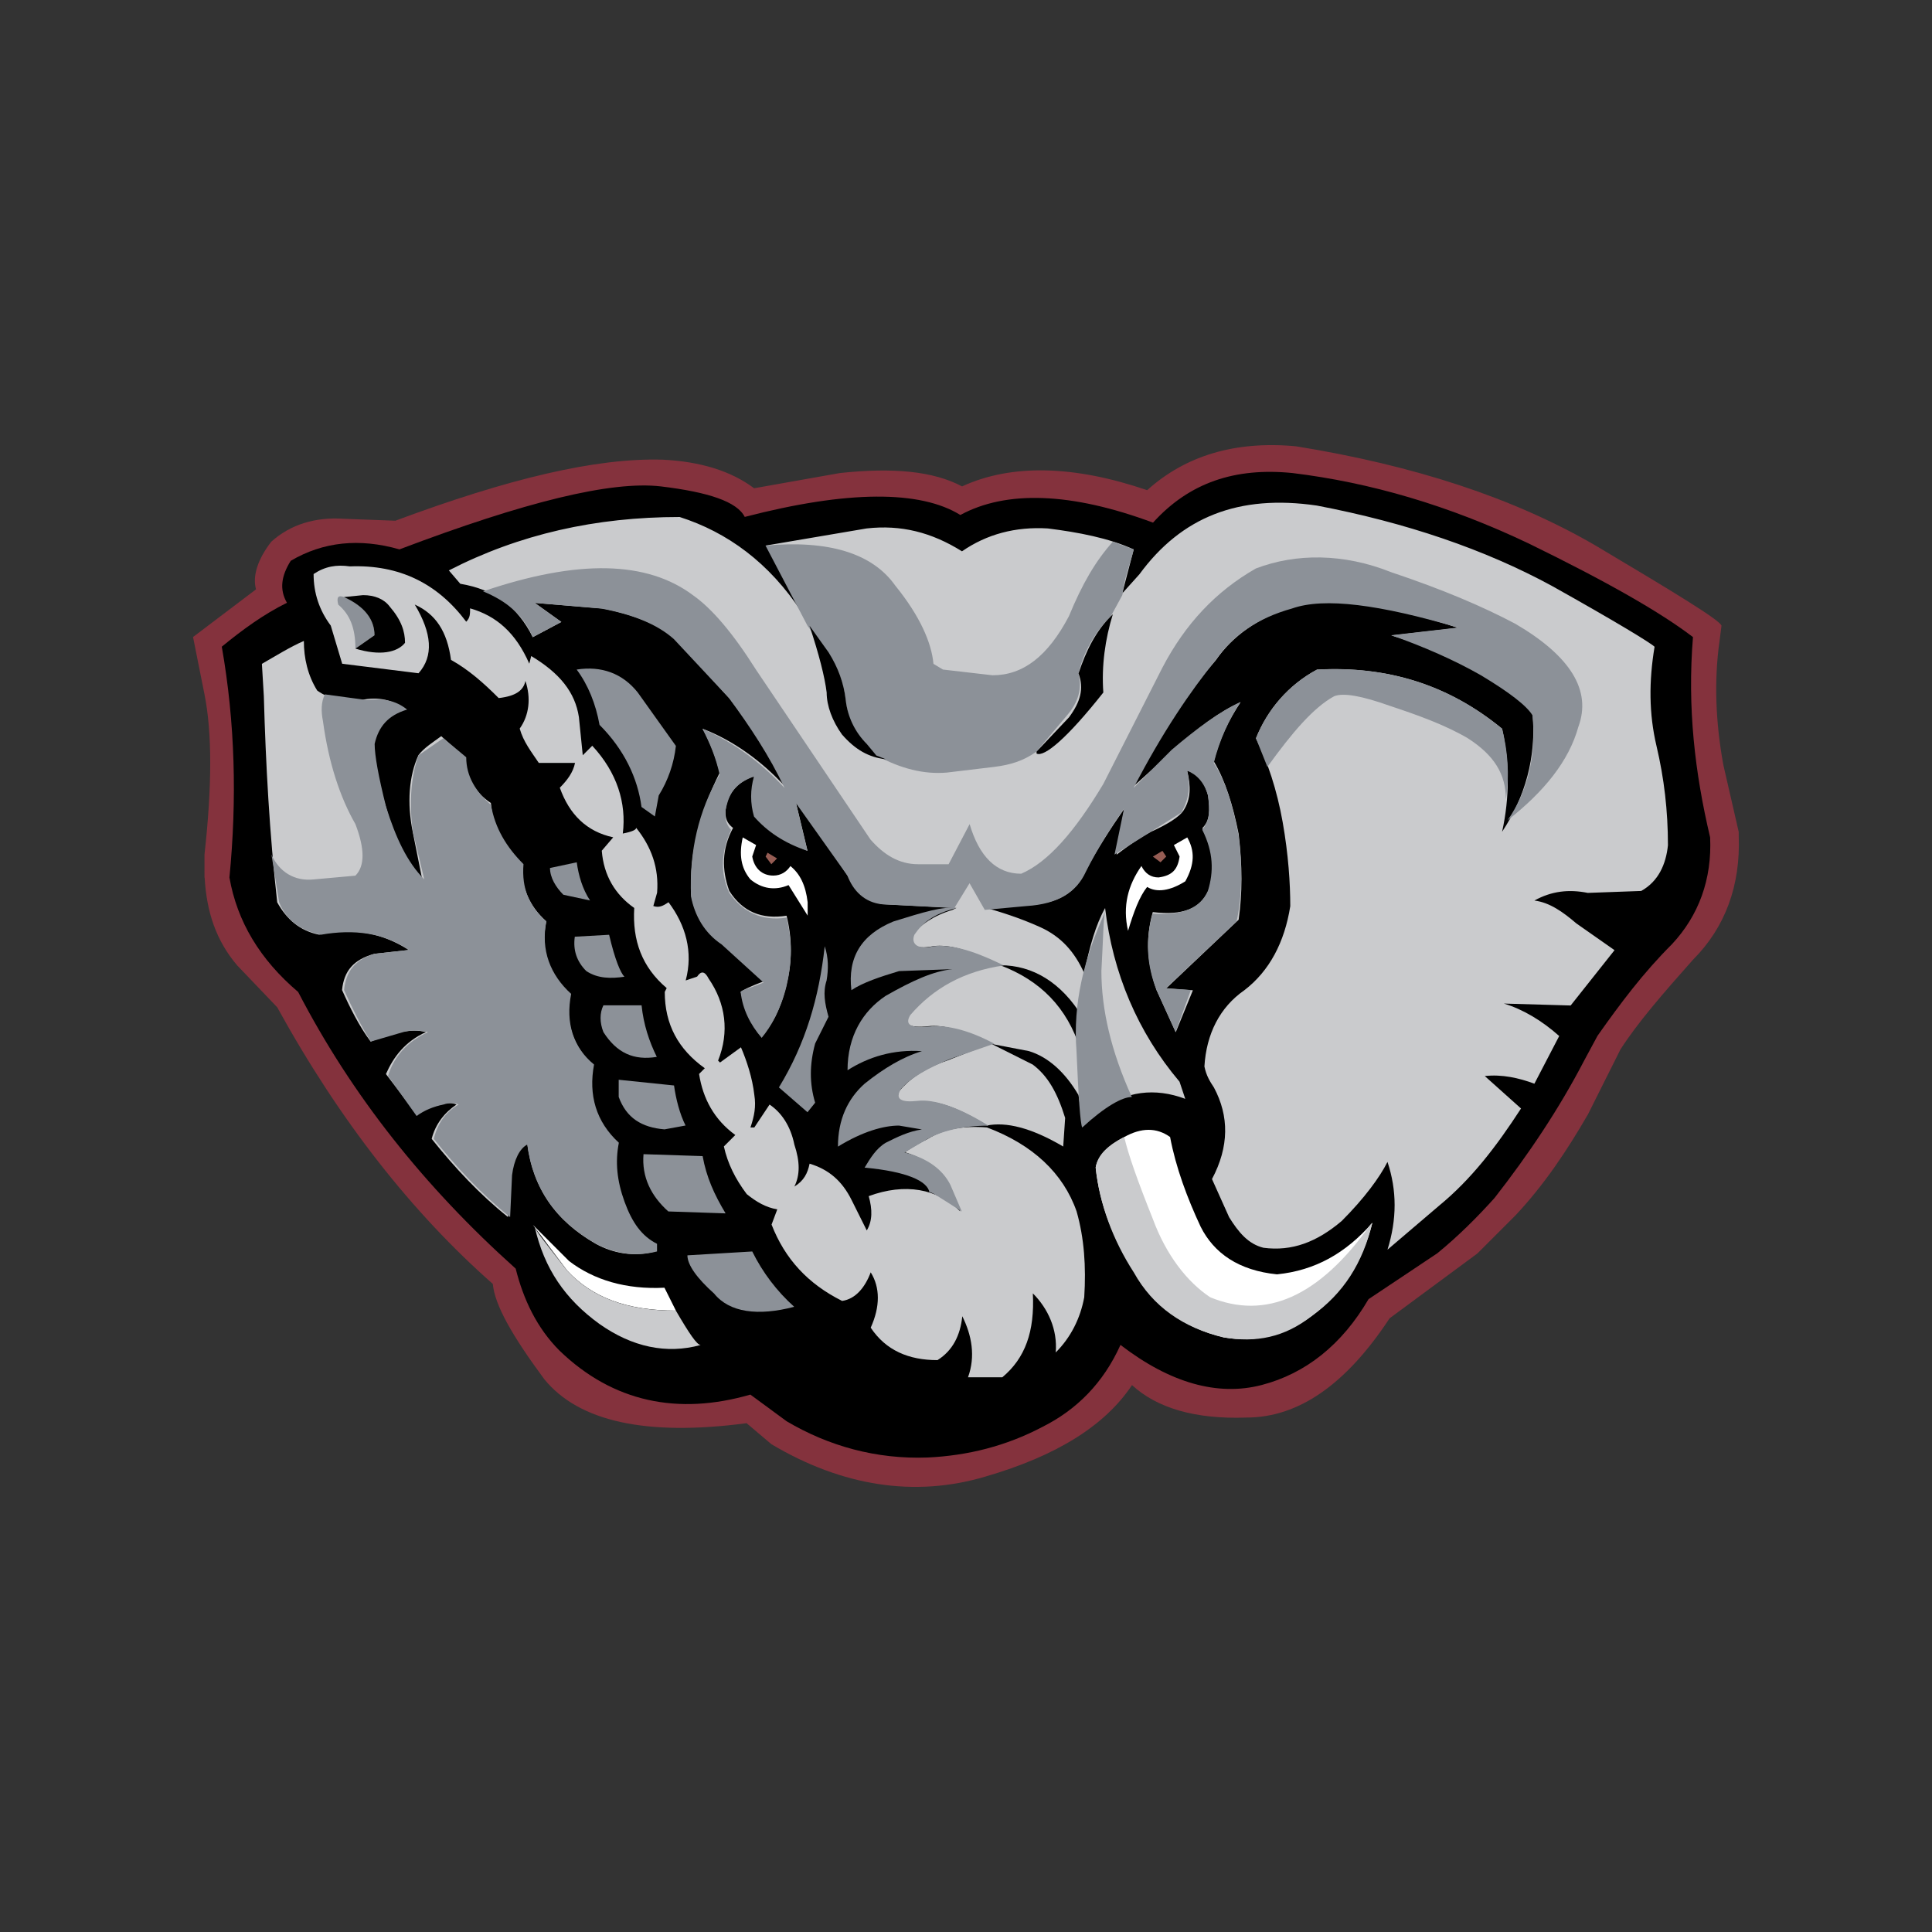 <?xml version="1.0" encoding="utf-8"?>
<!-- Generator: Adobe Illustrator 19.0.0, SVG Export Plug-In . SVG Version: 6.00 Build 0)  -->
<svg version="1.1" id="图层_1" xmlns="http://www.w3.org/2000/svg" xmlns:xlink="http://www.w3.org/1999/xlink" x="0px" y="0px"
	 width="2500px" height="2500px" viewBox="994 -994 2500 2500" style="enable-background:new 994 -994 2500 2500;"
	 xml:space="preserve">
<rect x="994" y="-994" width="2500" height="2500" fill="#333333" stroke="none"/>
<style type="text/css">
	.st0{fill:#84323D;}
	.st1{fill:#CACBCD;}
	.st2{fill:#8C9198;}
	.st3{fill:#FFFFFF;}
	.st4{fill:#965D54;}
</style>
<g>
	<path class="st0" d="M1258.8,141.5c2.5,44.5,14.8,81.5,42,113.6l51.9,54.3c81.5,148.1,175.3,266.6,279,358
		c2.5,27.2,24.7,66.6,66.7,123.4c44.4,54.3,130.8,74.1,261.7,56.8l32.1,27.2c91.3,54.3,185.2,69.1,276.5,42
		c93.8-27.2,155.6-66.7,190.1-118.5c32.1,29.6,81.5,44.4,148.1,42c66.7,0,128.4-42,185.2-128.4l113.6-83.9l49.4-49.4
		c37.1-39.5,66.7-83.9,93.8-130.8l42-83.9c22.2-34.5,54.3-71.6,93.8-116c41.9-42,61.7-96.3,59.2-160.5v-4.9L3224-4.2
		c-9.9-54.3-12.3-108.6-4.9-160.5l2.5-19.7c-2.5-7.4-59.3-42-163-103.7c-106.2-61.7-234.6-103.7-387.6-128.4
		c-79-7.4-143.2,12.3-192.6,56.8c-93.8-32.1-175.3-34.5-239.5-4.9c-37-19.7-88.9-24.7-158-17.3l-111.1,19.7
		c-29.6-22.2-69.1-34.6-118.5-37c-86.4-2.5-200,24.7-345.7,79l-66.7-2.5c-37-2.5-69.1,7.4-93.8,29.6c-17.3,22.2-24.7,44.4-19.8,61.7
		l-81.5,61.7l14.8,74.1c9.9,49.4,9.9,118.5,0,207.4V141.5L1258.8,141.5z"/>
	<path d="M1281-157.2c17.3,98.8,19.7,197.5,9.9,298.7c9.9,56.8,39.5,106.2,88.9,148.1c69.1,133.3,163,251.8,281.5,358
		c9.9,39.5,27.2,76.6,56.8,106.2c69.1,66.6,153.1,83.9,246.9,56.8l46.9,34.5c54.3,32.1,116,49.4,182.7,46.9
		c51.9-2.5,101.2-14.8,148.1-39.5c44.4-22.2,79-56.8,101.2-106.2c64.2,49.4,125.9,66.7,182.7,51.9c56.8-14.8,103.7-51.9,138.3-111.1
		l88.9-59.3c27.2-22.2,51.9-46.9,74.1-71.6c44.4-56.8,83.9-116,116-177.8l17.3-32.1c29.6-42,59.2-81.5,96.3-118.5
		c34.6-37,51.9-83.9,49.4-138.2c-19.8-83.9-29.6-167.9-22.2-259.2c-42-32.1-111.1-71.6-212.3-121c-103.7-49.4-204.9-79-306.1-91.3
		c-74.1-7.4-133.3,12.3-180.3,64.2c-106.2-39.5-190.1-42-249.3-9.9c-51.8-32.1-145.7-32.1-279,2.5c-9.9-19.7-46.9-32.1-108.6-39.5
		c-64.2-7.4-175.3,19.8-338.2,81.5c-51.8-14.8-98.8-9.9-140.7,14.8c-12.3,19.7-14.8,37-4.9,54.3
		C1335.3-199.2,1308.2-179.5,1281-157.2L1281-157.2z"/>
	<path class="st1" d="M1518.1-75.8c-14.8-12.3-34.6-17.3-56.8-12.3c-19.7,2.5-39.5,0-56.8-12.3c-12.3-19.7-17.3-42-17.3-64.2
		c-17.3,7.4-37,19.7-54.3,29.6l2.5,41.9c2.5,88.9,7.4,177.8,17.3,266.7c12.3,22.2,29.6,37,54.3,41.9c41.9-9.9,81.5-2.5,116,19.8
		l-44.4,4.9c-27.2,7.4-39.5,22.2-42,46.9c9.9,22.2,22.2,46.9,37,66.7c12.3-5,27.2-9.9,39.5-12.3c12.3-2.5,22.2-2.5,32.1,0
		c-27.1,12.3-42,32.1-51.8,54.3l39.5,51.8c9.9-4.9,19.7-9.9,32.1-12.3c7.4-2.5,14.8-2.5,19.7,0c-14.8,9.9-27.2,24.7-32.1,44.4
		c29.6,37,61.7,71.6,98.8,101.2l2.5-54.3c4.9-19.7,9.9-34.6,22.2-42c7.4,59.3,37,101.2,88.9,130.9c22.2,12.3,49.4,17.3,76.5,9.9
		v-9.9c-17.3-9.9-32.1-29.6-42-56.8c-9.9-24.7-12.3-49.4-7.4-74.1c-27.1-27.2-39.5-61.7-32.1-101.2c-24.7-24.7-34.6-54.3-29.6-91.4
		c-27.1-24.7-37-56.8-29.6-93.8c-22.2-19.8-32.1-44.5-32.1-74.1c-22.2-22.2-37-46.9-39.5-79c-22.2-14.8-32.1-34.6-34.6-59.3
		l-29.6-27.2c-9.9,7.4-22.2,14.8-29.6,24.7c-12.3,27.2-14.8,61.7-7.4,98.8l12.3,61.7c-22.2-24.7-37-56.8-46.9-93.8
		C1481,10.6,1476-16.5,1476-31.3C1481-53.5,1495.8-68.4,1518.1-75.8z"/>
	<path class="st2" d="M1868.6-28.8L1819.2-98c-19.7-24.7-46.9-34.6-79-29.6c14.8,19.8,24.7,44.4,29.6,71.6
		c32.1,32.1,49.4,69.1,54.3,106.2l17.3,12.3l5-27.2C1858.5,15.9,1866.1-6.1,1868.6-28.8L1868.6-28.8z M1740.3,121.8l-34.6,7.4
		c0,12.3,7.4,24.7,17.3,34.6l34.5,7.4C1747.7,156.3,1742.7,139,1740.3,121.8L1740.3,121.8z M1802,269.9c-5-5-12.3-22.2-19.8-54.3
		l-44.4,2.5c-2.5,17.3,2.5,32.1,14.8,44.4C1767.4,272.4,1784.7,272.4,1802,269.9L1802,269.9z M2066.1,321.7
		c-4.9-17.3-7.4-32.1-2.5-46.9c2.5-14.8,2.5-29.6-2.4-44.4c-7.4,66.7-24.7,125.9-59.3,182.7l37,32.1l9.9-12.3
		c-7.4-24.7-7.4-49.4,0-76.6L2066.1,321.7z M1824.2,306.9h-49.4c-4.9,9.9-4.9,22.2,0,34.6c17.3,27.2,39.5,37,69.1,32.1
		C1834.1,353.8,1826.7,331.6,1824.2,306.9z M1866.2,410.6l-71.6-7.4v22.2c9.9,27.2,29.6,39.5,59.3,42l27.2-5
		C1873.6,447.6,1868.6,427.9,1866.2,410.6L1866.2,410.6z"/>
	<path class="st3" d="M2448.8,477.3c-19.7,9.9-34.5,24.7-37,39.5c4.9,46.9,22.2,91.3,49.4,133.3c24.7,44.4,64.2,74.1,116,86.4
		c42,7.4,79-2.5,113.6-27.2c41.9-32.1,66.6-71.6,79-121c-34.6,39.5-74.1,61.7-123.4,66.7c-49.4-5-81.5-27.2-98.8-61.7
		c-17.3-37-32.1-76.6-39.5-116C2490.8,464.9,2471,464.9,2448.8,477.3L2448.8,477.3z"/>
	<path class="st2" d="M1903.2,502l-76.5-2.5c-2.5,29.6,9.9,54.3,32.1,74.1l74.1,2.5C1918,551.3,1908.1,529.1,1903.2,502L1903.2,502z
		 M2021.7,697c-22.5-20.2-40.9-44.5-54.3-71.6l-83.9,5c0,12.3,12.3,29.6,34.5,49.4C1937.8,704.4,1974.8,709.3,2021.7,697L2021.7,697
		z M1468.7-88.1l-54.3-7.4c-5,9.9-5,22.2-2.5,34.6c7.4,54.3,22.2,98.8,42,133.3c12.3,32.1,12.3,54.3,0,66.7l-54.3,4.9
		c-24.7,2.5-44.4-9.9-54.3-32.1l9.9,61.7c9.9,24.7,29.6,37,54.3,41.9c42-7.4,81.5-2.5,113.6,19.8l-44.4,4.9
		c-24.7,7.4-37,22.2-39.5,46.9c9.9,22.2,22.2,46.9,34.6,66.7l42-12.3c9.9-2.5,19.7-2.5,32.1,0c-27.2,12.3-44.4,32.1-51.8,56.8
		l37,51.8c9.9-7.4,22.2-12.3,34.6-14.8c7.4-2.5,14.8-2.5,19.7,0c-17.3,9.9-27.2,24.7-32.1,44.4c29.6,37,61.7,71.6,98.8,101.2
		l2.5-54.3c2.5-19.7,9.9-34.6,19.7-39.5c7.4,56.8,37,98.8,88.9,128.4c24.7,12.3,49.4,17.3,79,9.9v-9.9c-19.7-9.9-32.1-27.2-42-54.3
		c-9.9-27.2-12.3-51.8-7.4-76.5c-29.6-27.2-39.5-61.7-32.1-101.2c-27.2-22.2-37-54.3-29.6-91.4c-27.2-24.7-39.5-56.8-32.1-93.8
		c-22.2-19.8-32.1-42-29.6-74.1c-22.2-22.2-37-46.9-42-76.6c-19.8-17.3-32.1-37-32.1-61.7l-29.6-24.7l-32.1,22.2
		c-9.9,27.2-12.3,61.7-7.4,98.8l14.8,61.7c-22.2-22.2-37-54.3-49.4-93.8c-9.9-39.5-14.8-66.7-14.8-81.5c5-22.2,17.3-37,42-44.4
		C1505.7-88.1,1488.4-90.6,1468.7-88.1L1468.7-88.1z"/>
	<path class="st1" d="M2448.8,477.3c-19.7,9.9-34.5,22.2-37,39.5c4.9,46.9,22.2,93.8,49.4,135.8c24.7,44.4,64.2,71.6,116,83.9
		c42,7.4,79,0,113.6-27.2c41.9-29.6,66.6-69.1,79-121l-2.5,2.5c-66.7,93.8-135.8,123.4-207.4,93.8c-29.6-19.7-56.8-54.3-74.1-101.2
		C2466.1,534.1,2453.8,499.5,2448.8,477.3z"/>
	<path class="st3" d="M1727.9,650.1c32.1,34.5,76.5,51.8,140.7,51.8l-14.8-29.6c-49.4,2.5-91.3-9.9-123.4-34.5l-46.9-46.9
		L1727.9,650.1L1727.9,650.1z"/>
	<path class="st1" d="M1900.7,746.4c-4.9,0-14.8-14.8-32.1-44.4c-64.2,0-108.6-17.3-140.7-51.8c-24.7-32.1-39.5-49.4-42-56.8
		c12.3,54.3,39.5,93.8,83.9,125.9C1811.8,748.9,1856.3,758.7,1900.7,746.4z"/>
	<path class="st3" d="M2527.8,146.4c12.3-22.2,12.3-39.5,2.5-56.8l-17.3,9.9l7.4,14.8c-2.5,17.3-9.9,24.7-27.2,27.1
		c-9.9,0-17.3-4.9-22.2-14.8c-17.3,24.7-24.7,51.8-17.3,83.9c7.4-24.7,14.8-44.5,24.7-56.8C2490.8,161.3,2508.1,158.8,2527.8,146.4
		L2527.8,146.4z"/>
	<path class="st4" d="M2503.1,114.4l-4.9-7.4l-12.4,7.4l9.9,7.4L2503.1,114.4L2503.1,114.4z"/>
	<path class="st1" d="M2913-120.2c34.5,19.7,56.8,37,64.2,49.4c5,56.8-9.9,108.6-39.5,153.1c9.8-43.9,9.8-89.4,0-133.3
		c-69.1-56.8-148.1-81.5-239.5-76.5c-37,19.8-64.2,51.8-79,88.9c14.8,29.6,27.2,66.7,34.6,108.6c7.4,42,9.8,79,9.8,108.6
		c-7.4,46.9-27.1,83.9-59.2,108.6c-32.1,22.2-49.4,56.8-51.9,98.8c2.5,12.3,7.4,19.7,12.3,27.2c19.8,37,19.8,76.6-2.5,118.5
		l22.2,49.4c12.3,19.7,24.7,34.6,44.4,39.5c37,4.9,69.1-7.4,101.2-34.6c29.6-29.6,49.4-56.8,59.3-76.5c12.3,37,12.3,74.1,0,113.6
		l66.6-56.8c42-34.5,74.1-76.5,106.2-125.9l-46.9-42c22.2-2.5,44.4,2.5,64.2,9.9l32.1-61.7c-22.2-19.8-46.9-34.6-71.6-42l86.4,2.5
		l56.8-71.6l-49.4-34.6c-17.3-14.8-34.5-27.1-54.3-29.6c22.2-12.3,44.5-14.8,69.1-9.9l69.1-2.5c22.2-12.3,32.1-34.5,34.6-59.2
		c0-44.5-4.9-86.4-14.8-128.4c-9.9-42-9.9-83.9-2.5-128.4c-5-4.9-49.4-32.1-133.3-79c-86.4-46.9-187.6-81.5-303.7-103.7
		c-101.2-14.8-175.3,14.8-229.6,88.9l-22.2,24.7l14.8-56.8c-32.1-14.8-71.6-22.2-111.1-27.2c-41.9-2.5-79,7.4-111.1,29.6
		c-39.5-24.7-79-34.6-123.4-29.6l-130.8,22.2c7.4,2.5,24.7,32.1,46.9,86.4c-42-64.2-96.3-103.7-158-123.4
		c-108.6,0-207.4,22.2-298.7,69.1l14.8,17.3c44.4,7.4,74.1,29.6,93.8,69.1l37-19.7l-34.5-24.7l88.9,7.4c37,7.4,69.1,19.7,91.3,37
		l71.6,79c27.1,34.5,51.8,74.1,71.6,113.6c-29.6-32.1-66.7-59.2-106.2-74.1c9.9,17.3,17.3,37,22.2,56.8
		c-24.7,49.4-39.5,101.2-37,158c4.9,27.2,17.3,46.9,39.5,61.7l56.8,49.4c-19.8,7.4-29.6,12.3-32.1,14.8c5,19.8,14.8,39.5,27.2,56.8
		c12.3-12.3,24.7-34.6,32.1-66.7c7.4-29.6,7.4-59.3,0-88.9c-32.1,5-56.8-4.9-74.1-32.1c-9.9-27.2-9.9-54.3,4.9-81.5
		c-9.9-7.4-12.3-17.3-7.4-34.6c5-14.8,17.3-27.1,34.6-32.1c-2.5,17.3,0,34.6,7.4,51.9c14.8,19.7,37,34.5,61.7,44.4l-14.8-61.7
		c7.4,4.9,29.6,37,66.6,93.8c9.9,19.7,24.7,32.1,44.5,37l96.3,4.9l-5,2.5c-24.7,7.4-41.9,19.7-51.8,32.1c-5,12.3,2.5,19.8,27.2,14.8
		c19.8-2.5,46.9,4.9,79,22.2l7.4,2.5c-22.2,2.5-44.4,9.9-69.1,22.2c-22.2,12.3-42,27.2-49.4,44.5c-7.4,9.9,2.5,14.8,24.7,12.3
		c19.7-2.5,46.9,4.9,79,22.2l51.8,9.9c24.7,7.4,46.9,27.2,64.2,56.8c2.4,12.3,2.4,24.7,7.4,34.6l19.7-14.8
		c34.6-24.7,71.6-29.6,111.1-14.8l-7.4-22.2c-54.3-64.2-86.4-140.7-96.3-224.7c-12.4,22.2-19.8,49.4-27.2,83.9
		c-12.3-27.1-29.6-46.9-56.8-59.2c-27.2-12.3-51.9-19.7-69.1-24.7l54.3-4.9c37,0,61.7-14.8,74.1-44.4c14.8-27.2,32.1-54.3,49.4-79
		l-9.9,59.3c9.9-7.4,22.2-17.3,44.4-29.6c22.2-9.9,37-19.7,42-27.2c9.9-14.8,9.9-32.1,5-51.8c14.8,2.5,22.2,14.8,27.1,32.1
		c2.5,19.7,2.5,32.1-7.4,42c14.8,29.6,17.3,56.8,7.4,81.5c-9.9,22.2-32.1,32.1-71.6,27.2c-9.8,34.5-7.4,66.6,5,101.2l24.7,54.3
		l22.2-54.3l-34.6-2.4l93.8-88.9c4.9-34.6,4.9-69.1,0-111.1c-7.4-37-17.3-69.1-32.1-93.8c7.4-29.6,19.8-54.3,34.6-76.5
		c-27.2,12.3-54.3,32.1-86.4,61.7l-51.9,46.9c37-71.6,74.1-125.9,106.2-162.9c22.2-32.1,54.3-54.3,98.8-69.1
		c41.9-12.3,116-5,214.8,27.1l-86.4,9.9C2836-159.9,2875.8-142.5,2913-120.2L2913-120.2z"/>
	<path d="M2392,363.7l2.5-42c-27.2-44.5-64.2-66.7-106.2-66.7C2340.2,274.8,2374.7,309.4,2392,363.7z"/>
	<path class="st2" d="M2446.3-223.9c2.5-22.2,9.9-39.5,14.8-59.2L2434-293c-22.2,24.7-39.5,54.3-56.8,96.3
		c-27.2,51.8-59.3,76.5-98.8,76.5l-64.2-7.4l-12.3-7.4c-2.5-27.2-17.3-61.7-49.4-101.2c-29.6-42-86.4-59.2-167.9-51.8l54.3,103.7
		l27.2,37c12.3,17.3,19.8,37,22.2,59.2c2.5,22.2,9.9,42,24.7,56.8l14.8,14.8c32.1,17.3,61.7,24.7,91.4,22.2l61.7-7.4
		c19.8-2.5,37-7.4,54.3-19.7l39.5-46.9c14.8-17.3,19.8-34.5,14.8-54.3c6.9-28.1,21.4-53.7,42-74.1L2446.3-223.9L2446.3-223.9z"/>
	<path class="st1" d="M2372.3,452.6c-9.9-32.1-22.2-54.3-42-69.1l-54.3-27.2l-56.8,22.2c-29.6,9.9-49.4,24.7-61.7,39.5
		c-4.9,12.3,2.5,17.3,22.2,14.8c22.2-5,51.8,4.9,91.3,29.6c24.7-4.9,56.8,2.5,98.8,27.2L2372.3,452.6L2372.3,452.6z"/>
	<path class="st1" d="M2397,684.6c2.5-39.5,0-76.5-9.9-111.1c-17.3-49.4-56.8-86.4-116-108.6c-32.1-2.5-56.8,2.5-76.5,14.8
		c-19.7,9.9-29.6,17.3-29.6,17.3c24.7,7.4,44.5,22.2,56.8,42l14.8,34.5c-29.6-29.6-71.6-37-118.5-19.7c4.9,17.3,4.9,32.1-2.5,44.4
		l-19.7-39.5c-12.3-24.7-29.6-39.5-54.3-46.9c-2.5,12.3-7.4,22.2-19.7,29.6c7.4-14.8,7.4-32.1,0-54.3c-5-24.7-17.3-42-32.1-51.8
		l-19.7,29.6h-5c5-14.8,7.4-27.2,5-42c-2.5-22.2-9.9-44.4-17.3-61.7l-27.1,19.7l-2.5-2.5c14.8-37,9.9-74.1-12.3-106.2
		c-5-9.9-9.9-9.9-14.8-2.5l-14.8,5c9.9-37,0-71.6-22.2-101.2c-7.4,4.9-12.3,7.4-19.7,4.9l4.9-17.3c2.5-32.1-7.4-59.3-27.1-83.9
		c0,2.5-5,5-17.3,7.4c4.9-39.5-7.4-79-39.5-113.6l-12.3,12.3l-5-49.4c-4.9-32.1-24.7-56.8-61.7-79l-2.5,9.9
		c-17.3-39.5-42-61.7-76.6-71.6c0,7.4,0,12.3-5,17.3c-37-49.4-86.4-74.1-150.6-71.6c-17.3-2.5-32.1,0-46.9,9.9
		c0,24.7,7.4,46.9,22.2,66.7l14.8,49.4l98.8,12.3c19.8-22.2,17.3-51.9-4.9-88.9c27.1,12.3,41.9,34.6,46.9,71.6
		c22.2,12.3,42,29.6,61.7,49.4c22.2-2.5,32.1-9.9,34.6-22.2c7.4,22.2,4.9,44.4-7.4,61.7c4.9,17.3,14.8,29.6,24.7,44.4h46.9
		c-2.5,12.3-9.9,22.2-19.7,32.1c12.3,34.5,34.6,56.8,69.1,64.2l-14.8,17.3c2.5,32.1,17.3,56.8,42,74.1c-2.5,42,9.9,76.5,42,103.7
		l-2.5,4.9c0,42,17.3,74.1,51.8,98.8l-7.4,7.4c5,32.1,19.7,59.2,46.9,79l-14.8,14.8c4.9,22.2,14.8,42,29.6,61.7
		c12.3,9.9,24.7,17.3,39.5,19.7l-7.4,19.7c17.3,44.4,46.9,76.6,91.3,98.8c17.3-2.5,29.6-17.3,37-37c12.3,19.7,12.3,44.4,0,71.6
		c19.7,29.6,49.4,42,86.4,42c19.7-12.3,29.6-32.1,32.1-56.8c12.3,24.7,17.3,51.9,7.4,79h44.4c29.6-24.7,42-59.2,39.5-108.6
		c19.7,19.7,32.1,46.9,29.6,76.5C2379.7,736.5,2392,711.8,2397,684.6L2397,684.6z"/>
	<path class="st2" d="M2634-1.7c32.1-44.4,59.3-76.5,86.4-91.4c12.3-4.9,37,0,71.6,12.3c37,12.3,71.6,24.7,101.2,42
		c34.6,22.2,49.4,46.9,49.4,79c4.9-32.1,2.5-61.7-4.9-91.3c-69.1-56.8-148.1-81.5-239.5-76.5c-37,19.8-64.2,51.8-79,88.9L2634-1.7z"
		/>
	<path class="st3" d="M2016.8,126.7c-4.9,7.4-12.3,12.3-22.2,12.3c-14.8,0-24.7-9.9-27.2-24.7l5-14.8l-17.3-9.9
		c-4.9,22.2-2.5,39.5,9.9,54.3c14.8,12.3,32.1,14.8,49.4,7.4l24.7,39.5v-17.3C2036.5,151.4,2029.1,136.6,2016.8,126.7L2016.8,126.7z
		"/>
	<path class="st4" d="M1999.5,116.8l-12.3-7.4l-2.5,5l7.4,9.9L1999.5,116.8L1999.5,116.8z"/>
	<path class="st2" d="M3036.4-53.5c17.3-46.9-9.9-91.4-81.5-133.3c-41.9-22.2-93.8-44.4-160.5-66.7c-61.7-24.7-123.4-24.7-175.3-4.9
		c-51.8,29.6-91.3,71.6-121,128.4l-76.5,150.6c-37,61.7-71.6,101.2-106.2,116c-32.1,0-54.3-22.2-66.7-64.2l-27.2,51.9h-39.5
		c-24.7,0-44.4-12.3-61.7-32.1l-148.1-219.7c-29.6-46.9-56.8-79-81.5-96.3c-59.3-44.4-148.1-46.9-271.6-5
		c29.6,12.3,51.8,29.6,64.2,59.3l37-19.7l-34.5-24.7l86.4,7.4c39.5,7.4,71.6,19.7,93.8,39.5l71.6,76.6c27.1,37,51.8,74.1,71.6,116
		c-32.1-34.6-66.7-59.3-106.2-76.6c9.9,19.7,17.3,37,22.2,59.3c-27.2,46.9-39.5,98.8-37,158c4.9,24.7,17.3,46.9,39.5,61.7l54.3,49.4
		c-17.3,7.4-29.6,9.9-29.6,12.3c2.5,22.2,12.3,42,27.2,59.3c12.3-14.8,24.7-37,32.1-66.7c7.4-32.1,7.4-59.2,0-88.9
		c-32.1,5-56.8-7.4-74.1-32.1c-12.3-27.2-9.9-54.3,2.5-81.5c-7.4-7.4-9.9-19.7-5-34.5c5-17.3,14.8-27.2,34.6-34.6
		c-5,16.9-5,34.9,0,51.9c17.3,19.7,39.5,34.5,69.1,44.4l-14.8-61.7l66.6,93.8c7.4,19.7,22.2,34.6,44.5,37l93.8,4.9l19.7-32.1
		l19.7,34.5l54.3-5c39.5-2.5,64.2-17.3,76.5-44.4c14.8-29.6,32.1-56.8,49.4-81.5l-12.3,59.3l86.4-54.3c9.9-17.3,12.3-34.6,7.4-54.3
		c12.3,4.9,22.2,14.8,27.1,32.1c2.5,19.7,2.5,32.1-7.4,44.4c14.8,29.6,14.8,54.3,7.4,79c-9.9,22.2-32.1,32.1-71.6,29.6
		c-9.8,34.6-7.4,66.7,5,98.8l24.7,54.3l19.8-54.3l-32.1-2.4l91.3-86.4c7.4-34.6,7.4-71.6,2.5-111.1c-7.4-39.5-17.3-71.6-32.1-93.8
		c7.4-29.6,19.8-56.8,34.6-79c-27.2,12.3-56.8,34.5-88.9,61.7l-49.4,49.4c37-71.6,74.1-125.9,106.2-165.4
		c22.2-32.1,54.3-54.3,98.8-66.7c41.9-14.8,113.6-5,214.8,24.7l-86.4,9.9c42,14.8,81.5,32.1,116,51.8c37,22.2,59.3,39.5,66.7,51.8
		c5,49.4-4.9,96.3-32.1,135.8C2992,30.4,3024.1-9.1,3036.4-53.5L3036.4-53.5z"/>
	<path d="M2434-199.2l-2.4,2.5c-19.8,19.7-32.1,44.4-42,74.1c7.4,19.7,2.4,37-12.3,56.8l-42,44.4v2.5c9.9,5,39.5-19.7,86.4-79
		C2419.2-132.5,2424.1-167.1,2434-199.2L2434-199.2z M2088.4-88.1c-2.5-22.2-9.9-42-22.2-61.7l-24.7-34.5
		c12.3,37,19.8,66.6,22.2,86.4c0,17.3,7.4,37,19.8,54.3c17.3,19.8,34.6,29.6,56.8,32.1l-12.3-4.9l-12.3-14.8
		C2100.3-46.6,2090.7-66.6,2088.4-88.1z"/>
	<path class="st2" d="M2419.2,262.5c2.5-44.4,2.5-69.1,4.9-76.5c-27.2,59.2-42,118.5-37.1,180.2c2.5,59.2,4.9,93.8,7.4,98.8
		c29.6-27.2,51.8-39.5,64.2-39.5C2431.6,366.2,2419.2,311.9,2419.2,262.5z M1453.9-154.8l24.7-17.3c0-19.8-12.3-37-39.5-49.4
		c-7.4-2.5-9.9,0-7.4,9.9C1446.4-199.2,1453.9-181.9,1453.9-154.8z"/>
	<path d="M1518.1-162.2c0-14.8-4.9-29.6-19.8-46.9c-7.4-9.9-19.7-14.8-34.5-14.8l-24.7,2.5c27.2,12.3,39.5,29.6,39.5,49.4
		l-24.7,17.3C1485.9-144.9,1508.2-149.8,1518.1-162.2z"/>
	<path class="st2" d="M2201.9,230.4c-19.7,4.9-29.6-2.5-24.7-14.8c9.9-14.8,24.7-27.2,54.3-34.5c-17.3-2.5-42,5-81.5,17.3
		c-42,17.3-59.3,46.9-54.3,88.9c14.8-9.9,37-17.3,61.7-24.7l69.1-2.5c-24.7,2.5-51.8,14.8-86.4,34.5c-29.6,19.7-49.4,51.9-49.4,96.3
		c27.2-17.3,59.3-27.2,96.3-24.7c-24.7,7.4-49.4,22.2-74.1,42c-22.2,19.7-34.6,46.9-34.6,81.5c32.1-19.7,59.3-27.2,79-27.2l29.6,5
		c-17.3,2.5-32.1,9.9-46.9,17.3c-12.3,7.4-19.7,19.7-27.2,32.1c54.3,5,81.5,17.3,83.9,32.1c0-2.5,14.8,7.4,41.9,24.7l-14.8-34.5
		c-9.9-19.7-29.6-34.6-59.3-42l29.6-17.3c17.3-9.9,44.4-17.3,79-17.3c-39.5-24.7-71.6-34.5-91.4-32.1c-22.2,2.5-29.6-2.5-22.2-14.8
		c12.3-14.8,34.5-27.2,64.2-39.5l56.8-19.7c-32.1-17.3-61.7-24.7-83.9-22.2c-24.7,2.5-32.1-2.5-24.7-14.8
		c29.6-34.5,69.1-56.8,120.9-64.2l-4.9-2.5C2251.3,235.3,2224.1,227.9,2201.9,230.4L2201.9,230.4z"/>
</g>
</svg>
